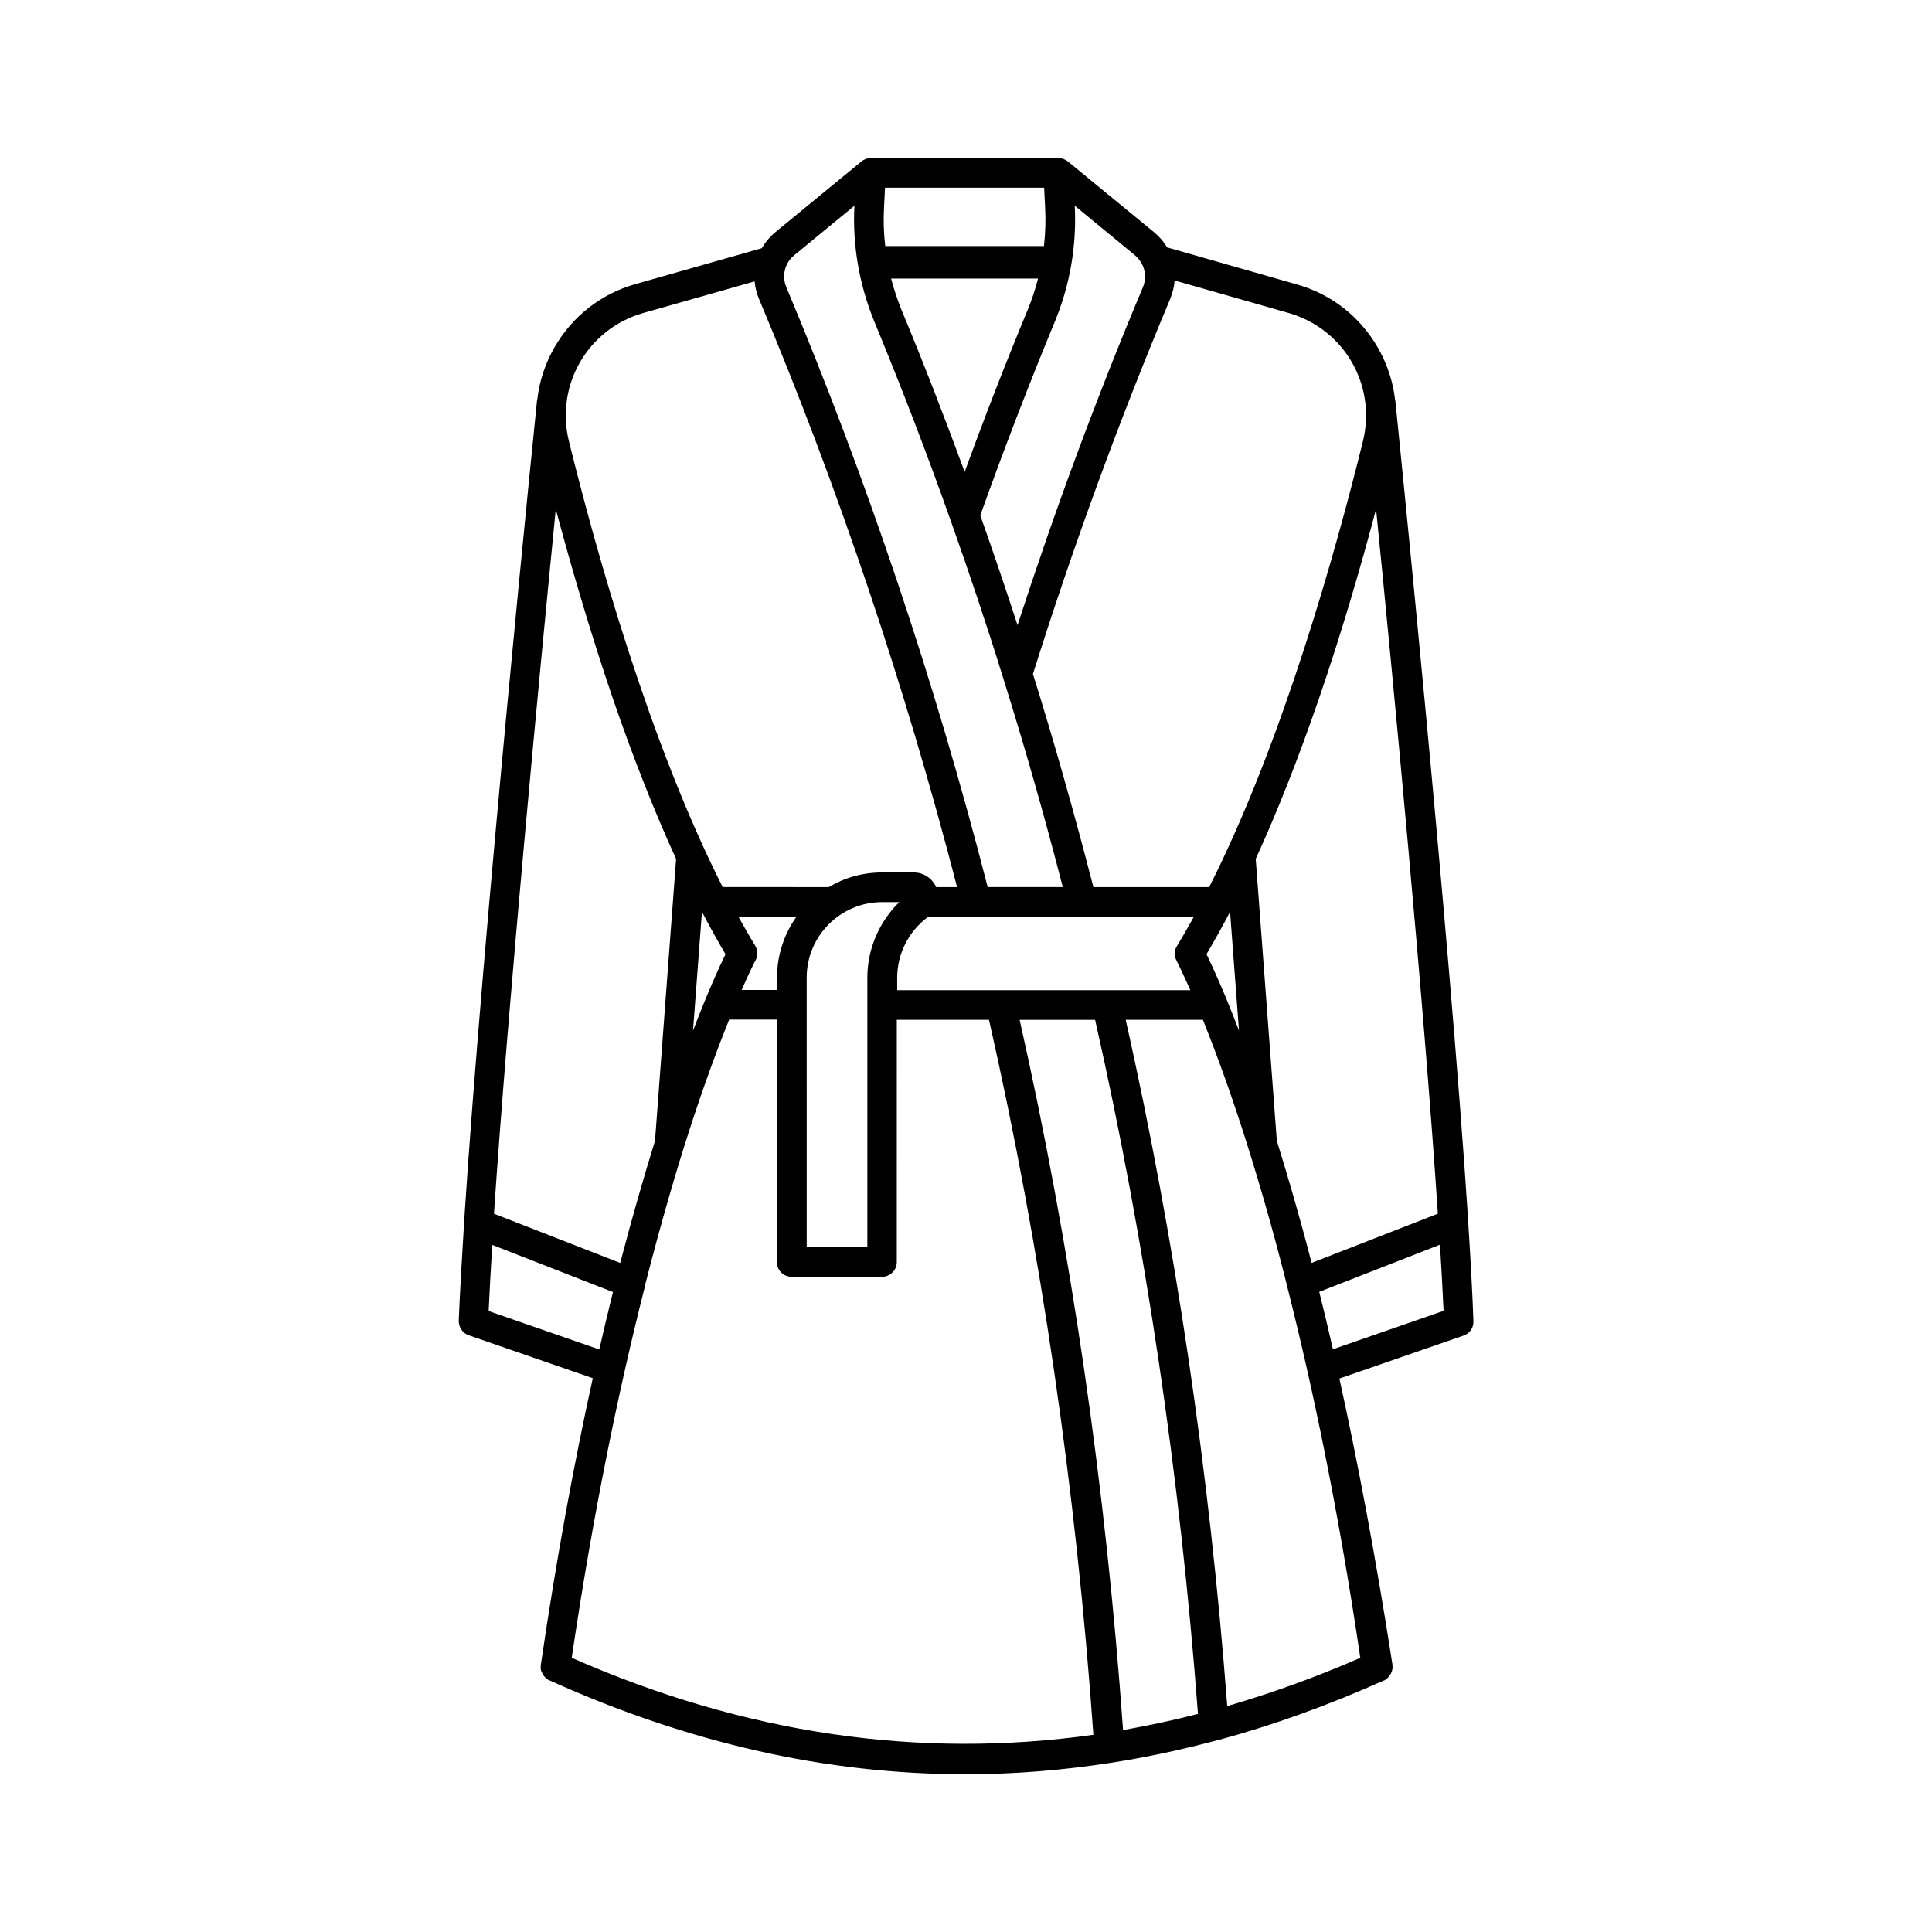 <?xml version="1.0" encoding="UTF-8"?>
<!-- Uploaded to: SVG Repo, www.svgrepo.com, Generator: SVG Repo Mixer Tools -->
<svg fill="#000000" width="800px" height="800px" version="1.1" viewBox="144 144 512 512" xmlns="http://www.w3.org/2000/svg">
 <path d="m533.11 468.16v-0.25c-4.988-77.535-19.145-215.83-19.297-217.39 0-0.203-0.051-0.352-0.102-0.555-0.555-4.887-2.117-9.621-4.637-13.957-4.734-8.16-12.293-14.055-21.363-16.625l-34.41-9.824c-0.906-1.512-2.066-2.871-3.477-4.031l-22.824-18.742c-0.801-0.602-1.656-0.906-2.562-0.906h-0.051-49.574-0.051-0.301-0.051c-0.102 0-0.203 0.051-0.352 0.051-0.051 0-0.102 0-0.102 0.051-0.051 0-0.152 0.051-0.203 0.051s-0.102 0-0.152 0.051c-0.102 0.051-0.203 0.051-0.301 0.102-0.051 0-0.051 0.051-0.102 0.051-0.051 0.051-0.152 0.051-0.203 0.102-0.051 0-0.102 0.051-0.102 0.051-0.051 0.051-0.152 0.102-0.203 0.102s-0.051 0.051-0.102 0.051c-0.102 0.051-0.203 0.152-0.25 0.203l-22.824 18.742c-1.512 1.258-2.719 2.719-3.629 4.281l-33.504 9.523c-9.07 2.57-16.625 8.465-21.363 16.625-2.519 4.332-4.082 9.07-4.637 13.957-0.051 0.203-0.102 0.352-0.102 0.555-0.152 1.562-14.309 139.86-19.297 217.45v0.152c-0.605 9.773-1.109 18.539-1.41 25.945-0.051 1.715 1.008 3.324 2.621 3.879l32.898 11.387c-4.785 21.664-9.523 46.953-13.754 75.824v0.051c0 0.102 0 0.203-0.051 0.301v0.102 0.25 0.152 0.203 0.203c0 0.051 0 0.102 0.051 0.152 0 0.102 0.051 0.152 0.051 0.25 0 0.051 0 0.051 0.051 0.102 0.051 0.102 0.051 0.152 0.102 0.25 0 0.051 0.051 0.102 0.051 0.102 0.051 0.051 0.051 0.152 0.102 0.203 0.051 0.051 0.051 0.102 0.102 0.203 0.051 0.051 0.051 0.102 0.102 0.152 0.051 0.102 0.102 0.152 0.152 0.25 0 0.051 0.051 0.051 0.051 0.102 0.051 0.102 0.102 0.152 0.203 0.25l0.051 0.051c0.051 0.051 0.102 0.152 0.203 0.203l0.102 0.102c0.051 0.051 0.102 0.102 0.152 0.152 0.051 0.051 0.102 0.051 0.152 0.102 0.051 0.051 0.102 0.051 0.152 0.102s0.152 0.102 0.203 0.152c0.051 0 0.102 0.051 0.102 0.051 0.102 0.051 0.152 0.102 0.25 0.102h0.051c18.238 8.262 36.777 14.508 55.066 18.641 18.238 4.133 36.777 6.195 55.117 6.195h0.152c12.797 0 25.695-1.059 38.594-3.074 0.102 0 0.25-0.051 0.352-0.051 5.492-0.855 10.934-1.914 16.375-3.125 3.727-0.855 7.508-1.762 11.234-2.769 0.152-0.051 0.301-0.051 0.453-0.102 14.508-3.93 29.121-9.219 43.527-15.668h0.051c0.102-0.051 0.152-0.102 0.25-0.102 0.051 0 0.102-0.051 0.102-0.051 0.051-0.051 0.152-0.102 0.203-0.152 0.051-0.051 0.102-0.051 0.152-0.102 0.051-0.051 0.102-0.102 0.152-0.102 0.051-0.051 0.102-0.102 0.152-0.152l0.102-0.102c0.051-0.051 0.102-0.102 0.152-0.152s0.051-0.051 0.051-0.102c0.051-0.051 0.102-0.152 0.152-0.203 0.051-0.051 0.051-0.051 0.102-0.102 0.051-0.051 0.102-0.152 0.152-0.203s0.051-0.102 0.102-0.152c0.051-0.051 0.051-0.102 0.102-0.152 0.051-0.051 0.051-0.152 0.102-0.203 0-0.051 0.051-0.102 0.051-0.152 0.051-0.102 0.051-0.152 0.102-0.25 0-0.051 0.051-0.102 0.051-0.102 0-0.102 0.051-0.152 0.051-0.25 0-0.051 0-0.102 0.051-0.152 0-0.051 0-0.152 0.051-0.203v-0.203-0.152-0.25-0.152-0.25-0.051c-4.504-28.969-9.289-54.211-14.078-75.875l32.898-11.387c1.664-0.555 2.719-2.117 2.621-3.879-0.25-7.406-0.754-16.172-1.359-25.895zm-8.062-2.519-33.453 13.047c-3.223-12.496-6.398-23.277-9.219-32.344l-5.594-74.715c5.691-12.445 11.285-26.602 16.676-42.27 6.195-17.984 11.336-35.77 15.215-50.43 4.387 43.883 12.648 130.34 16.375 186.71zm-70.934-242.43c0.656-1.613 1.059-3.223 1.16-4.887l30.18 8.613c14.711 4.18 23.375 19.094 19.75 33.957-7.152 28.969-21.262 79.652-40.758 118.2h-30.684c-4.887-18.941-10.227-37.938-16.02-56.477 10.574-33.656 22.816-67.105 36.371-99.402zm18.234 193.92c-4.031-10.531-7.106-17.18-8.613-20.254 2.066-3.527 4.18-7.254 6.246-11.234zm-16.574-18.59c0.051 0.051 1.359 2.672 3.68 7.859h-77.688v-3.273c0-6.348 3.023-12.344 8.16-16.121h12.797 0.051 57.586c-1.461 2.621-2.922 5.188-4.434 7.656-0.758 1.156-0.805 2.617-0.152 3.879zm-81.918 4.531v71.441h-16.07l-0.004-71.441c0-11.035 8.969-20 20-20h4.535c-5.34 5.238-8.461 12.445-8.461 20zm54.965-204.55 15.922 13.098c0.906 0.754 1.613 1.715 2.066 2.719 0.051 0.051 0.051 0.152 0.102 0.203 0.707 1.762 0.754 3.777-0.051 5.644-12.242 29.121-23.375 59.199-33.199 89.477-3.176-9.723-6.449-19.445-9.875-29.07 6.144-17.23 12.797-34.512 19.75-51.34 4.027-9.668 5.84-20.301 5.285-30.73zm-29.172 70.535c-5.289-14.359-10.832-28.719-16.676-42.773-1.109-2.719-2.066-5.594-2.82-8.465h38.945c-0.754 2.871-1.664 5.691-2.82 8.465-5.797 14.004-11.387 28.363-16.629 42.773zm-21.359-70.332 0.25-4.988h42.168l0.25 4.988c0.203 3.477 0.102 7.004-0.301 10.48h-42.066c-0.402-3.477-0.504-6.953-0.301-10.48zm-23.781 12.898 15.922-13.098c-0.555 10.43 1.309 21.059 5.289 30.73 7.152 17.281 13.957 35.016 20.203 52.648 4.887 13.754 9.621 27.859 13.957 41.867 5.691 18.137 10.984 36.727 15.77 55.316h-19.902c-13.957-54.41-31.941-107.87-53.352-158.95-1.262-3.019-0.457-6.445 2.113-8.512zm-40 15.316 29.473-8.363c0.152 1.562 0.504 3.125 1.16 4.637 21.059 50.129 38.691 102.52 52.496 155.88h-5.543c-1.008-2.266-3.273-3.879-5.945-3.879h-8.363c-5.188 0-10.027 1.41-14.156 3.879l-28.113-0.004c-19.496-38.543-33.605-89.227-40.758-118.2-3.629-14.859 5.035-29.773 19.75-33.953zm29.621 167.67c-1.512-2.469-2.973-5.039-4.434-7.656h15.367c-3.223 4.535-5.141 10.125-5.141 16.121v3.273h-9.367c2.266-5.238 3.629-7.809 3.68-7.859 0.652-1.211 0.602-2.672-0.105-3.879zm-7.859 2.266c-1.512 3.074-4.586 9.723-8.613 20.254l2.367-31.488c2.066 3.93 4.133 7.707 6.246 11.234zm-44.988-117.94c3.93 14.66 9.07 32.445 15.215 50.43 5.391 15.668 10.984 29.824 16.676 42.27l-5.594 74.715c-2.82 9.07-5.945 19.852-9.219 32.344l-33.453-13.047c3.777-56.375 12.043-142.83 16.375-186.71zm-17.785 212.51c0.25-5.289 0.555-11.184 0.957-17.531l31.992 12.496c-1.211 4.836-2.418 9.926-3.629 15.215zm22.016 91.895c5.844-39.598 12.746-72.145 19.246-97.84v-0.051c0.152-0.352 0.25-0.707 0.25-1.109 4.231-16.574 8.262-30.277 11.738-41.012 3.981-12.293 7.609-21.965 10.48-29.121h12.645v64.234c0 2.168 1.762 3.93 3.93 3.93h23.93c2.168 0 3.93-1.762 3.93-3.93l0.004-64.18h24.434c13.754 60.809 23.074 124.54 27.66 189.48-46.25 6.496-92.5-0.254-138.25-20.406zm146.11 19.145c-4.586-64.488-13.805-127.77-27.406-188.22h20c13.352 59.098 22.52 120.96 27.258 183.94-6.602 1.711-13.25 3.121-19.852 4.281zm62.875-19.145c-11.738 5.141-23.527 9.371-35.266 12.797-4.734-62.27-13.805-123.38-26.902-181.88h20.453c2.871 7.152 6.5 16.828 10.48 29.121 3.477 10.781 7.559 24.434 11.738 41.012 0.051 0.352 0.102 0.707 0.25 1.059 6.5 25.691 13.402 58.285 19.246 97.887zm-7.254-81.77c-1.211-5.289-2.418-10.379-3.629-15.215l31.992-12.496c0.402 6.398 0.707 12.293 0.957 17.531z"/>
</svg>